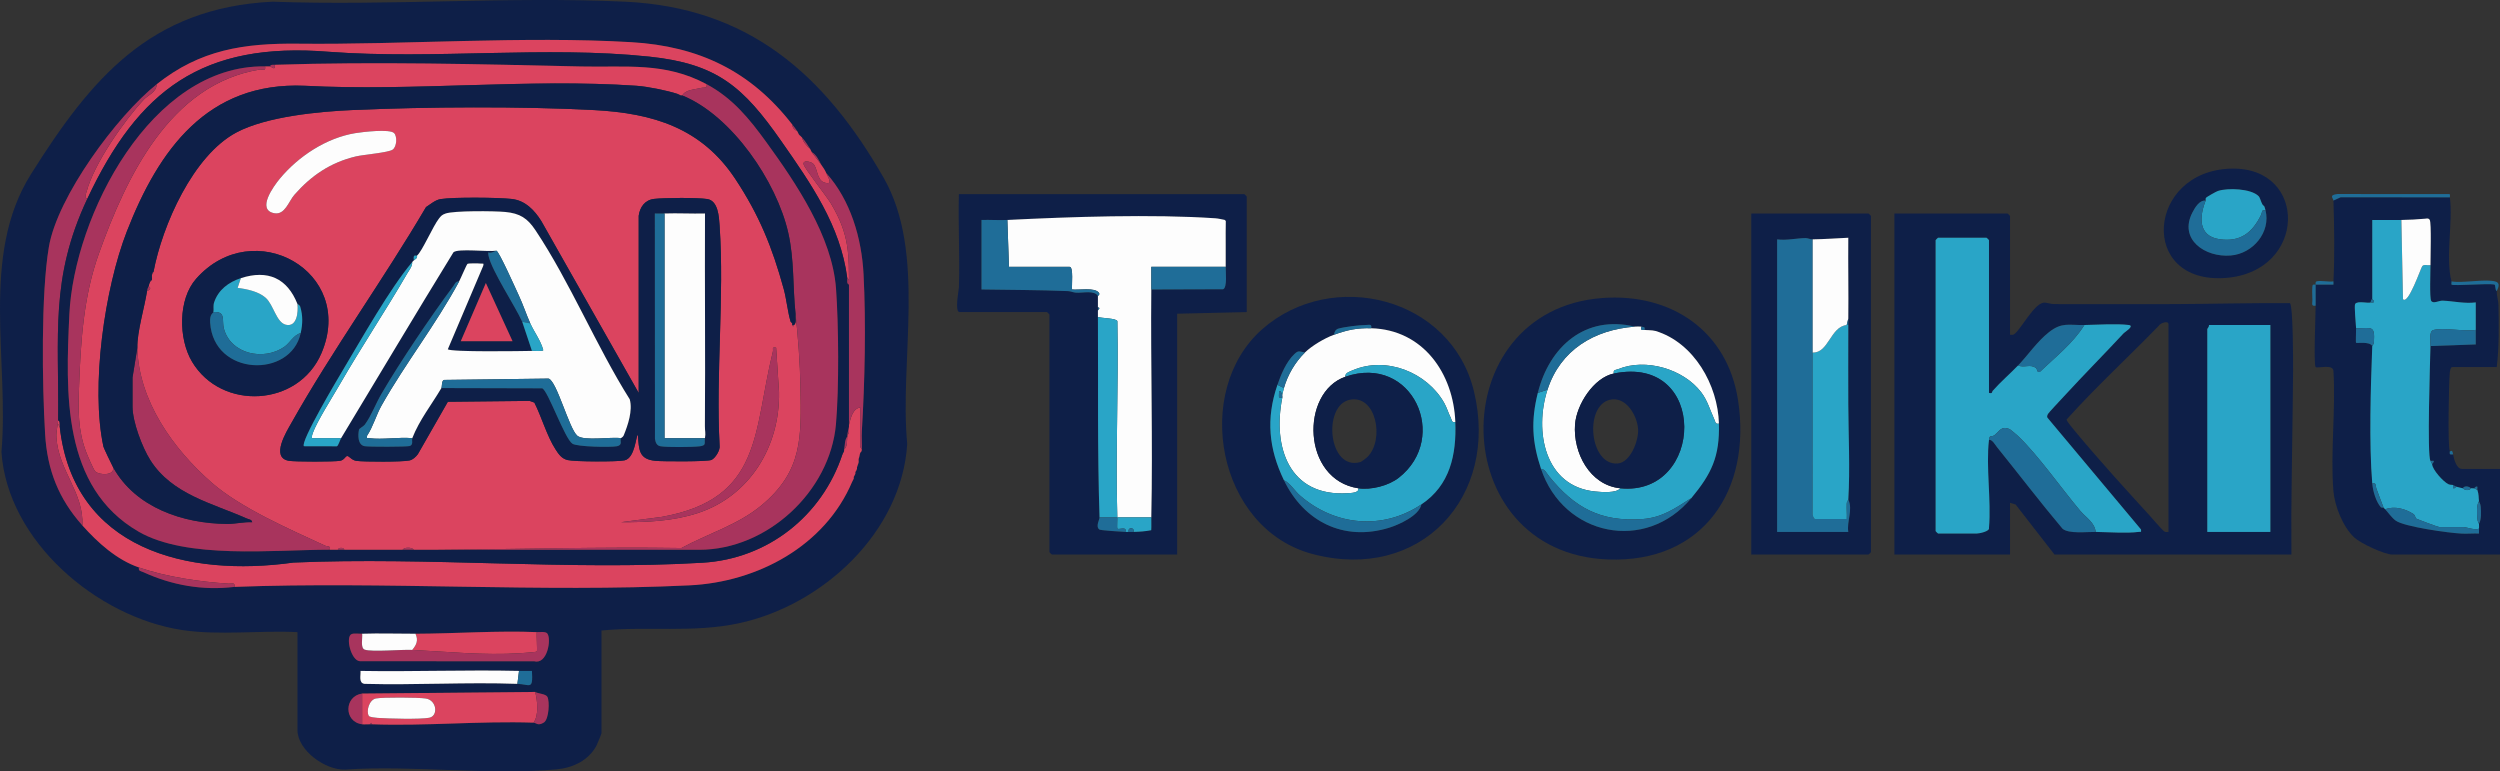 <?xml version="1.0" encoding="UTF-8"?><svg id="a" xmlns="http://www.w3.org/2000/svg" viewBox="0 0 1545.94 477"><rect x="0" y="0" width="1545.94" height="477" fill="#333333" stroke="none"/><defs><style>.b{fill:#29a5c7;}.c{fill:#0e1f48;}.d{fill:#db445f;}.e{fill:#1f6d98;}.f{fill:#fdfdfd;}.g{fill:#a8345d;}</style></defs><path class="c" d="M371.94,389.9v63.47c0,.42-2.63,6.87-3.16,7.84-4.94,9.09-14.49,13.58-24.47,14.52-41.64,3.91-88.7-2.69-130.91.16-12.15.47-29.46-11.86-29.46-24.52v-60.47c-23.25-1.18-48.3,2.15-71.21-1.29-52.55-7.9-108.13-54.84-111.83-110.11,4.86-56.57-13.34-121.57,18.23-171.77C56.34,48.58,92.76,4.85,168.4,1.04c72.02,2.64,146.34-3.34,218.09,0,76.54,3.57,123.47,45.07,159.98,108.97,26.56,46.49,9.63,112.79,14.53,164.48-3.37,54.7-52.36,99.81-104.04,110.91-28.4,6.1-56.46,1.74-85.01,4.49ZM489.94,77.05c-25.59-33.07-57.72-48.49-99.51-50.96-66.52-3.93-140.68,1.66-205.95.94-33.74-.37-60.74,3.72-87.54,25.04-24.6,19.57-61.46,69.45-66.73,100.72-4.93,29.26-4.13,85.25-2.31,115.71,1.33,22.24,8.42,40.08,23.04,56.43,9.56,10.69,21.24,21.25,35,25.99-.5,2.3,1.13,2.16,2.61,2.84,17.76,8.18,36.88,11.53,56.39,9.15,92.78-3.51,189.17,3.53,281.54-.96,42.04-2.04,83.68-24.37,100.46-64.01.23-.54.64-1.09,1-2,.11-.29-.11-.71,0-1,.1-.26.62-.9,1-2,.1-.3-.1-.7,0-1,.05-.14.63-.78,1-2,.09-.3-.09-.69,0-1,.19-.7.66-1.45,1-3,.13-.6-.12-1.38,0-2,.19-.98.8-1.84,1-4,.01-.11.98-.45,1-2,.14-3.81-.22-7.67.01-11.48,1.84-30.15,2.62-66.8,1.04-97.01-1.16-22.21-8.02-45.69-23.05-62.42-1.13-2.53-1.65-2.96-3-5-1.55-2.85-3.09-6.35-6-8-.29-.41-.51-1.26-1-2-1.74-2.61-2.79-4.55-5-7-.32-.35-.67-.67-1-1s-.65-.69-1-1c-.34-.62-.51-1.23-1-2-.94-1.46-1.95-2.64-3-4ZM256.94,391.89c-10.95.04-22.06-.38-33,0-1.93.07-4.68-.4-6.36.14-4.24,1.38-.55,16.43,4.88,16.83l108.02.07c7.89,2.01,10.6-13.48,8.02-17.1-1.09-1.54-4.76-.85-6.57-.94-23.26-1.05-51.04.92-75,1ZM319.94,422.88c7.83.29,9.74,4.16,9-8-2.66-.04-5.35.07-8,0-32.62-.76-65.38.57-98,0,.23,2.89-1.32,7.5,2.5,8,31.44.86,63.1-1.15,94.5,0ZM223.94,428.88c-11.12,1.51-11.53,17.5,0,18.99,1.53.2,3.38-.06,5,0,.33.01.67-.01,1,0,33.32,1.22,66.71-2.12,100-1,1.52.05,2.67,2.29,6.4-.11,3.15-2.02,3.65-13.33,2.11-15.9-1.1-1.84-5.66-1.86-7.52-2.98l-107,1Z"/><path class="c" d="M1242.94,206.99c1.4.07,1.91.3,3.04-.68,4.19-3.62,11.84-18.27,17.66-19.13,1.74-.26,4.41.88,6.75.87,24.64-.05,49.7.11,74.01,0,23.96-.11,47.75-.75,71.6-.61,2.03,1.42,2.02,36.83,1.98,42.08-.23,29.42-.86,59.63-1.08,88.87-.06,8.17.13,16.37.04,24.53h-146.5l-24.04-30.94-3.46-1.04v31.98h-71.5v-210.89h70c.11,0,1.5,1.39,1.5,1.5v73.46ZM1229.94,271.95c2.13-.15,3.71,2.99,4.96,4.54,13.55,16.77,26.61,33.96,40.52,50.45,3.87,3.31,15.04,1.89,20.52,1.98,7.57.12,19.5.98,26.52,0,1.39-.19,1.71.55,1.49-1.5l-57.9-69.17c-.38-.87,0-1.5.35-2.27.31-.68,8.53-9.4,10.02-11.03,12.1-13.16,24.77-25.94,36.95-39.04.35-.38,6.89-4.45,2.99-4.94-7.44-.94-19.5-.14-27.43.01-9.78.19-13.85-1.95-22.01,4.49-7.28,5.74-12.76,14.01-18.99,20.5-5,5.2-10.73,10.08-15.71,15.71-.6.68.07,1.9-2.29,1.28v-94.45c0-.11-1.39-1.5-1.5-1.5h-30c-.11,0-1.5,1.39-1.5,1.5v179.91c0,.11,1.39,1.5,1.5,1.5h24c1.42,0,8.09-1.31,7.5-3.5,1.46-17.24-1.96-37.64,0-54.47ZM1340.94,328.93v-128.44c0-2.51-5.05-.77-6.02.98-18.85,19.43-39.05,37.95-57.02,57.99,0,.96,4.46,6.23,5.52,7.51,14.19,17.1,30.92,35.5,46,51.97,2.16,2.36,6.51,7.59,8.47,9.3,1.13.98,1.65.74,3.04.68ZM1403.94,200.99h-38c.32.98-1,2.17-1,2.5v125.44h39v-127.94Z"/><path class="c" d="M770.94,192.99l-43,1v148.93h-77.5c-.11,0-1.5-1.39-1.5-1.5v-146.93c0-.11-1.39-1.5-1.5-1.5h-54c-3.32,0-.53-13.18-.46-15.45.57-19.13-.51-38.38-.04-57.51h176.5c.11,0,1.5,1.39,1.5,1.5v71.46ZM622.94,136.02c-5.3.26-10.7-.19-16.01,0v42.98c17.8.28,35.71.31,53.49,1.02,1.7.07,3.32.87,5.02.98,4.15.26,11.21-1.65,13.49,2.01-.05,2.32,0,4.67,0,7,0,.59,0,1.43,0,2,0,1.33,0,2.67,0,4,.24,41.34-.37,82.73,1,123.94.04,1.3-2.68,5.71-.06,7.56.66.46,13.73,1.36,16.06,1.44.67.02,1.33-.01,2,0,1,.02,2,.03,3,0,3.76-.1,7.26-.34,10.95-1.05.18-2.63,0-5.31.05-7.95,1.01-46.91-.45-94,0-140.93l44.36-.14c2.71-.89,1.6-10.81,1.64-13.85.12-9.44-.14-18.92.06-28.37l-.7-.66c-1.95-.36-3.82-.86-5.82-.99-39.02-2.64-89.33-.92-128.54,1.04Z"/><path class="c" d="M1514.94,122.03c1.97,15.47-2.81,37.25,1,51.97.14.54-.15,1.35,0,1.99,1.26.95,22.36-.86,26.43-.06,1.01.2.33,3.23,1.57,4.07-.08,3.15.98,5.61,1.04,8.46.29,12.77.44,25.9-1.04,38.52h-27.5c-1.1,0-1.43,2.44-1.55,3.45-.56,4.75-1.4,46.58.05,48.53-.24,2.12-.13,2.24,2,2,.44,2.6,1.96,9,5.5,9h23.5v52.97h-66.5c-4.99,0-19.61-6.89-23.52-10.47-7.03-6.45-12.27-19.58-13.01-28.97-1.88-23.77,1.48-49.97.04-74-.08-4.65-10.03-1.52-11.01-2.49-1.34-1.35-.03-33.06,0-37.99.03-4.32-.02-8.67,0-12.99h11.01c.05-.66-.04-1.34,0-2,.79-15.73.49-34.16,0-49.98l4.45-2.04,67.55.05ZM1484.94,136.02c-5.99.09-12.02-.06-18.01,0v48.98c-1.02.23-.9,1.94-.99,2-1.36.79-8.04-1.23-9.56.93-.73,1.03.45,12.46.56,15.06.07,1.7-.32,8.68,0,9,.41.41,8.37-1.02,10,1.99-.96,25.04-2.07,60.47,0,84.96.4,4.68,2.23,11.17,5.3,14.72.41.48,1.59.15,1.7.28.32.36.68.66,1,1,2.11,2.25,3.97,5.14,6.5,6.99,5.28,3.86,33.29,7.72,40.95,8.04,3.5.15,7.05-.18,10.55-.04.03-1-.02-2,0-3s.09-2.03,0-3c1.56-2.65,1.29-7.42,1.07-10.61-.12-1.83-1.02-2.94-1.07-3.38-.34-2.78,0-3.9-1-7-.16-.5.11-1.36,0-1.99-1.2-.41-1.71.9-1.99.99-.51.17-1.4-.14-2,0-1.18-1.29-4.08-1.78-5,0-1.3-.33-2.75-.59-4-1-.11-.03-1.27-.69-2-1-.54-.23-1.77.02-2.92-.54-3.22-1.56-9.91-8.96-10.08-12.45,0-.14,1.35-1.09.99-1.99-.57-.11-1.87.15-1.99,0-2.2-2.79-.21-62.3,0-70.96l28.01-.99c.04-2.99-.06-6.01,0-9,.11-5.65-.08-11.35,0-17-6.93.89-13.87-.82-20.5-1.09-2.21-.09-5.75,2.14-7.05.14-1.1-1.7-.42-18.33-.46-22.04-.04-4.3.67-26.28-.46-28.03-.77-1.19-1.62-.84-2.74-.74-5.24.46-9.54.71-14.8.79Z"/><path class="c" d="M990.74,184.29c42.54-3.22,77.51,20.25,84.05,63.33,8.41,55.42-21.42,100.53-80.39,98.34-101.28-3.76-102.9-154.15-3.66-161.67ZM950.94,242.97c-4.27,17.14-3.58,30.24,2,46.98,13.82,41.48,64.69,52.19,93,17.99,12.43-15.01,17.53-25.55,17-45.98-.62-23.83-15.45-50.1-39.18-57.29-2-.61-6.53-.49-6.82-.68-.66-.45,1.75-1.56-2-2-1.15-.13-2.81-.09-4,0-30.67-7.4-52.87,12.33-60,40.98Z"/><path class="c" d="M780.53,203.57c43.04-37.96,116.79-20.07,130.92,38.39,15.77,65.27-33.05,118.21-99.71,100.66-59.11-15.56-74.62-100.77-31.21-139.05ZM824.94,206.99c-5.8,2.09-13.82,6.87-18,10.99-3.46-.58-3.89-1.57-6.53.96-5.03,4.8-8.24,12.54-10.47,19.03-7.2,20.99-5.35,39.57,4,58.97,12.26,25.43,36.85,38.07,64.95,29.44,6.06-1.86,18.77-7.54,20.05-14.45,17.71-11.82,21.79-30.73,21-50.97-1.17-30.07-19.91-57.08-52-57.97.57-2.97-1.55-1.98-3.47-2.01-3.58-.06-13.47,1.22-16.83,2.22-1.75.52-2.6,2.06-2.71,3.79Z"/><path class="c" d="M1082.94,342.92v-210.89h72.5c.11,0,1.5,1.39,1.5,1.5v207.9c0,.11-1.39,1.5-1.5,1.5h-72.5ZM1120.94,148.02c-1.5.03-3.04-.81-4.47-.8-5.45.07-11.78,1.59-17.53.8v180.91h44c-1.05-6.59,3-13.76,0-19.99,1.16-18.71.09-39.98,0-58.97v-43.98c.01-1.67-.02-3.33,0-5,.01-1.33-.02-2.67,0-4,.22-16.64-.17-33.34,0-49.98-7.36.36-14.61.87-22,1Z"/><path class="c" d="M1379.77,104.27c47.7-1.16,46.93,63.82-3.45,67.6-54.2,4.07-48.9-66.33,3.45-67.6ZM1400.94,130.03c-.98-3.94-.95-2.02-1.96-3.74-.87-1.48-1.37-4.04-2.31-4.99-4.66-4.74-19.15-5.23-25.18-3.21-1.07.36-6.97,3.7-7.33,4.19-.48.65-.08,1.42-.22,1.75-3.91-.39-6.64,4.35-8.18,7.31-8.69,16.69,7.83,27.97,23.67,26.65,13.86-1.15,24.86-14.55,21.51-27.97Z"/><path class="e" d="M1442.94,124.03c-.04-1.45-3.16-3.4,2.45-4.05l68.95.03c1.09-.11.5,1.29.6,2.02l-67.55-.05-4.45,2.04Z"/><path class="e" d="M1543.94,180c-1.24-.84-.56-3.87-1.57-4.07-4.07-.8-25.16,1.01-26.43.06-.14-.64.14-1.45,0-1.99,6.9,1.26,21.51-1.77,27.36.14,3.61,1.18.66,5.39.64,5.85Z"/><path class="e" d="M1442.94,174c-.03.66.05,1.34,0,2h-11.01c-.02,4.32.03,8.68,0,13-3.03.56-1.92-1.53-2-3.45-.08-1.78-.35-8.68.24-9.36.41-.47,1.63-.06,1.76-.19.12-.12-.45-1.72.66-2.02,2.62-.69,7.35.5,10.34.02Z"/><path class="e" d="M1514.94,278.95c.54.72,1.35-1.82,2,2-2.13.24-2.24.12-2-2Z"/><path class="d" d="M524.94,262.96c1.02-4.01,2.16-10.21,6.99-10.99-.06,7.84.12,15.71-.03,23.56-.03,1.29,1.04,2.29,1.04,2.42-.02,1.55-.99,1.89-1,2l-1,4c-.12.61.13,1.4,0,2l-1,3c-.09.31.09.7,0,1l-1,2c-.1.3.1.7,0,1l-1,2c-.11.29.11.71,0,1l-1,2c-16.77,39.64-58.42,61.97-100.46,64.01-92.37,4.49-188.76-2.55-281.54.96.56-3.07-1.54-1.88-3.46-2-17.75-1.1-38.75-4.21-55.54-10-13.76-4.74-25.44-15.29-35-25.99,1.04-20.25-14.78-33.78-16.04-54.43-.24-4.02,1.01-7.96,1.04-10.53.98.29.91,1.15,1,2l-.85.63.85,1.37c8.47,75.87,78.97,93.07,144.45,83.91,83.07-3.64,170.52,5.01,253.09.09,40.34-2.4,73.82-28.91,86.46-67.01l1-2c.09-.31-.08-.69,0-1,2.33-2.09,1.69-5.31,2-8,.04-.33-.05-.67,0-1,1.62-.85.94-3.4,1-5,.07-.32-.08-.69,0-1Z"/><path class="d" d="M96.94,52.06c26.81-21.33,53.8-25.42,87.54-25.04,65.27.72,139.43-4.87,205.95-.94,41.79,2.47,73.92,17.9,99.51,50.96.07,1.97,1.27,3.24,3,4,.49.76.66,1.38,1,2,.22.4.65.71,1,1,.33.33.68.65,1,1,.58,2.6,2.89,5.29,5,7,.49.74.71,1.59,1,2,1.83,2.63,4.43,5.61,6,8,1.35,2.04,1.87,2.47,3,5,1.35,3.01,4.4,7.69-1.29,5.79-4.8-1.6-3.99-9.62-7.13-11.86-1.43-1.02-6.12-2.19-5.6.59.47,2.49,14.16,19.71,16.83,24.17,11.71,19.57,11.26,31.54,11.19,53.28-.02-1,.04-2,0-3-.05-1.31.51-3.3-1-4-4.24-32.48-22.46-58.46-40.78-84.68-23.49-33.62-39.61-47.9-81.67-52.31-64.73-6.79-132.69,1.88-198.02-2.98-78.28-6.37-117.8,23.47-149.54,91-1.93-.99-.69-3.33-.3-4.79,4.59-17.13,23.11-43.63,35.31-56.67,2.69-2.87,7.75-4.39,7.99-9.5Z"/><path class="g" d="M53.94,123.03c-23.11,49.16-17.37,84.44-18,136.93-.03,2.57-1.28,6.52-1.04,10.53,1.25,20.65,17.08,34.19,16.04,54.43-14.62-16.35-21.71-34.19-23.04-56.43-1.82-30.46-2.61-86.45,2.31-115.71,5.26-31.27,42.13-81.15,66.73-100.72-.25,5.11-5.31,6.63-7.99,9.5-12.2,13.04-30.72,39.55-35.31,56.67-.39,1.46-1.62,3.8.3,4.79Z"/><path class="d" d="M330.94,427.88c1.41,5.57,2.39,14.24-1,18.99-33.29-1.12-66.68,2.22-100,1l-.5-.98-.5.98c-1.62-.06-3.47.2-5,0v-18.99l107-1ZM228.09,442.73c.45.73,4.14,1.1,5.31,1.19,6.68.48,26.17,1.03,32.02-.07s4.73-10.84-2.03-11.9c-4.59-.72-26.57-.85-30.91-.04s-6.15,7.99-4.38,10.82Z"/><path class="g" d="M524.94,179c.07-21.74.52-33.71-11.19-53.28-2.67-4.46-16.36-21.67-16.83-24.17-.52-2.78,4.17-1.61,5.6-.59,3.14,2.24,2.33,10.26,7.13,11.86,5.69,1.9,2.64-2.78,1.29-5.79,15.02,16.73,21.88,40.21,23.05,62.42,1.58,30.21.81,66.86-1.04,97.01-.23,3.81.13,7.68-.01,11.48,0-.13-1.06-1.13-1.04-2.42.15-7.85-.03-15.72.03-23.56-4.83.78-5.97,6.98-6.99,10.99.06-27.97-.08-55.99,0-83.96Z"/><path class="d" d="M331.94,390.9c-.31,1.94.44,11.58,0,12-.38.36-8.87.93-10.46,1.04-22.21,1.42-44.69-.95-66.54-2.04,2.68-3.25,3.85-5.88,2-10,23.96-.08,51.74-2.05,75-1Z"/><path class="g" d="M223.94,391.89c.37,2.59-1.25,8.91,1.64,9.86,4.63,1.51,22.73-.19,29.36.14,21.85,1.09,44.33,3.46,66.54,2.04,1.6-.1,10.09-.67,10.46-1.04.43-.42-.32-10.06,0-12,1.8.08,5.47-.6,6.57.94,2.58,3.62-.13,19.11-8.02,17.1l-108.02-.07c-5.43-.4-9.13-15.45-4.88-16.83,1.68-.54,4.43-.07,6.36-.14Z"/><path class="f" d="M320.94,414.88l-1,8c-31.4-1.15-63.06.86-94.5,0-3.83-.5-2.27-5.12-2.5-8,32.63.57,65.39-.75,98,0Z"/><path class="f" d="M256.94,391.89c1.85,4.11.68,6.74-2,10-6.63-.33-24.73,1.37-29.36-.14-2.89-.94-1.27-7.26-1.64-9.86,10.94-.38,22.05.04,33,0Z"/><path class="g" d="M85.94,350.92c16.8,5.79,37.8,8.89,55.54,10,1.92.12,4.01-1.07,3.46,2-19.51,2.37-38.63-.98-56.39-9.15-1.48-.68-3.11-.54-2.61-2.84Z"/><path class="g" d="M329.94,446.87c3.39-4.75,2.41-13.42,1-18.99,1.86,1.12,6.42,1.14,7.52,2.98,1.54,2.57,1.03,13.88-2.11,15.9-3.74,2.4-4.88.16-6.4.11Z"/><path class="g" d="M223.94,428.88v18.99c-11.53-1.49-11.12-17.48,0-18.99Z"/><path class="e" d="M320.94,414.88c2.66.06,5.35-.05,8,0,.74,12.16-1.17,8.29-9,8l1-8Z"/><path class="g" d="M530.94,283.95l1-4c-.2,2.16-.81,3.01-1,4Z"/><path class="g" d="M529.94,288.95l1-3c-.34,1.55-.81,2.29-1,3Z"/><path class="g" d="M526.94,297.94l1-2c-.36.91-.77,1.46-1,2Z"/><path class="g" d="M500.94,92.04c-2.11-1.71-4.42-4.39-5-7,2.21,2.45,3.26,4.39,5,7Z"/><path class="g" d="M528.94,291.94l1-2c-.37,1.22-.95,1.86-1,2Z"/><path class="g" d="M527.94,294.94l1-2c-.38,1.1-.9,1.74-1,2Z"/><path class="g" d="M507.94,102.04c-1.57-2.38-4.17-5.36-6-8,2.91,1.64,4.45,5.14,6,8Z"/><path class="g" d="M492.94,81.05c-1.73-.76-2.93-2.02-3-4,1.05,1.35,2.06,2.54,3,4Z"/><path class="g" d="M494.94,84.05c-.35-.29-.78-.6-1-1,.35.31.67.67,1,1Z"/><path class="g" d="M229.94,447.87c-.33-.01-.67.01-1,0l.5-.98.5.98Z"/><path class="b" d="M1229.94,271.95c-1.96,16.84,1.46,37.23,0,54.47.59,2.19-6.08,3.5-7.5,3.5h-24c-.11,0-1.5-1.39-1.5-1.5v-179.91c0-.11,1.39-1.5,1.5-1.5h30c.11,0,1.5,1.39,1.5,1.5v94.45c2.36.63,1.69-.6,2.29-1.28,4.98-5.63,10.72-10.51,15.71-15.71,3.74,1.74,7.46-1.09,10.97,1.58,1.16.88.52,3.06,2.5,2.4,9.6-9.2,20.38-17.53,27.52-28.97,7.93-.15,19.99-.96,27.43-.01,3.9.49-2.64,4.56-2.99,4.94-12.18,13.1-24.85,25.87-36.95,39.04-1.49,1.63-9.71,10.35-10.02,11.03-.35.77-.73,1.4-.35,2.27l57.9,69.17c.22,2.06-.1,1.31-1.49,1.5-7.03.97-18.95.12-26.52,0-.74-5.96-6.06-8.89-9.51-12.98-11.55-13.69-26.27-34.73-38.59-46.39-.67-.64-4.53-3.9-4.91-4.08-5.33-2.48-6.42,1.14-9.48,3.52-2.1,1.63-3.11-.46-3.51,2.95Z"/><path class="b" d="M1403.94,200.99v127.94h-39v-125.44c0-.33,1.32-1.52,1-2.5h38Z"/><path class="e" d="M1295.94,328.93c-5.48-.09-16.65,1.33-20.52-1.98-13.92-16.49-26.97-33.68-40.52-50.45-1.25-1.55-2.83-4.69-4.96-4.54.4-3.41,1.4-1.32,3.51-2.95,3.06-2.38,4.15-6,9.48-3.52.39.18,4.24,3.44,4.91,4.08,12.32,11.66,27.04,32.7,38.59,46.39,3.45,4.09,8.78,7.02,9.51,12.98Z"/><path class="e" d="M1288.94,200.99c-7.14,11.44-17.93,19.77-27.52,28.97-1.98.66-1.35-1.52-2.5-2.4-3.51-2.67-7.23.16-10.97-1.58,6.23-6.49,11.71-14.76,18.99-20.5,8.16-6.43,12.24-4.3,22.01-4.49Z"/><path class="f" d="M622.94,136.02c39.21-1.96,89.52-3.68,128.54-1.04,2,.14,3.88.63,5.82.99l.7.66c-.2,9.45.06,18.93-.06,28.37h-46.01c-.03,4.65.05,9.34,0,13.99-.45,46.93,1.01,94.02,0,140.93h-21c-1.19-40.34.86-80.91.04-121.27-.45-1.93-9.8-1.81-12.04-2.66,0-1.33,0-2.67,0-4l.99-1.49-.99-.51c0-2.33-.05-4.67,0-7,0-.1,1.47-.76.6-1.97-2.53-3.49-12.54-1.54-16.6-2.02-.29-2.34,1.02-14-1.49-14h-37.5l-1-28.99Z"/><path class="b" d="M678.94,195.99c2.24.85,11.59.73,12.04,2.66.82,40.37-1.23,80.94-.04,121.27h21c-.06,2.64.13,5.31-.05,7.95-3.69.71-7.18.95-10.95,1.05.88-2.98-3.78-3.18-3,0-.67-.01-1.33.02-2,0,1.15-3.7-4.22-1.22-5.01-1.99-.25-.25.04-5.68,0-7h-11c-1.37-41.2-.76-82.6-1-123.94Z"/><path class="e" d="M622.94,136.02l1,28.99h37.5c2.51,0,1.21,11.65,1.49,14,4.06.49,14.07-1.46,16.6,2.02.88,1.21-.59,1.87-.6,1.97-2.28-3.66-9.34-1.75-13.49-2.01-1.7-.11-3.32-.91-5.02-.98-17.78-.71-35.69-.74-53.48-1.02v-42.98c5.29-.18,10.69.27,15.99,0Z"/><path class="e" d="M757.94,165.01c-.04,3.04,1.07,12.97-1.64,13.85l-44.36.14c.04-4.65-.03-9.35,0-14h46.01Z"/><path class="e" d="M690.94,319.93c.04,1.32-.26,6.76,0,7,.78.77,6.15-1.71,5.01,1.99-2.33-.08-15.4-.97-16.06-1.44-2.62-1.85.1-6.26.06-7.56h11Z"/><path class="e" d="M697.94,328.93c-.78-3.18,3.88-2.98,3,0-1,.03-2,.02-3,0Z"/><path class="e" d="M678.94,191.99c0-.57,0-1.41,0-2l.99.51-.99,1.49Z"/><path class="b" d="M1484.94,136.02l1.01,48.97c3.19,3.78,11.02-19.24,11.89-20.36,1.09-1.41,3.66-.37,5.1-.62.03,3.71-.64,20.34.46,22.04,1.3,2,4.83-.23,7.05-.14,6.63.26,13.57,1.98,20.5,1.09-.09,5.65.1,11.35,0,17-6.68,1.22-20.7-1.71-26.36.14-2.64.86-1.58,7.32-1.64,9.86-.21,8.66-2.2,68.18,0,70.96l1,2c.17,3.49,6.86,10.9,10.08,12.45,1.15.56,2.37.3,2.92.54-.3,2.36.27,2.71,2,1,1.25.41,2.7.67,4,1,.39.1.91,1.05,2.46,1.1,2.19.07,2.4-1.07,2.54-1.1.6-.14,1.49.17,2,0l2,1c1,3.1.66,4.21,1,7-1.63,2.33-1.23,7.47-1.05,10.56.12,2.15,1.04,3.25,1.05,3.43.09.97.02,2.02,0,3-2.97,1.05-7.62-1-9.5-1h-15c-.77,0-13.62-4.83-14.28-5.23-.55-.33-.73-2.16-1.67-2.78-4.96-3.3-11.82-5.21-17.55-2.99-.32-.34-.68-.64-1-1-1.5-4.02-3.09-7.96-4.52-12.03-.56-1.6.21-3.54-2.48-2.96-2.07-24.48-.96-59.91,0-84.96,0-.13.95-1.13,1.04-2.42.69-10.71-1.46-8.58-11.04-8.58-.11-2.6-1.29-14.03-.56-15.06,1.52-2.16,8.21-.14,9.56-.93,2.29.35,2.8-.39,1-2v-48.98c5.98-.06,12.01.1,18,0Z"/><path class="f" d="M1502.94,164.01c-1.45.25-4.02-.79-5.1.62-.87,1.13-8.7,24.14-11.89,20.36l-1.01-48.97c5.26-.08,9.57-.32,14.8-.79,1.12-.1,1.97-.45,2.74.74,1.13,1.75.42,23.74.46,28.03Z"/><path class="e" d="M1474.94,314.93c5.73-2.23,12.59-.31,17.55,2.99.94.63,1.12,2.45,1.67,2.78.66.39,13.51,5.23,14.28,5.23h15c1.88,0,6.53,2.05,9.5,1-.02,1,.04,2,0,3-3.49-.14-7.05.19-10.55.04-7.66-.32-35.67-4.19-40.95-8.04-2.53-1.85-4.39-4.74-6.5-6.99Z"/><path class="e" d="M1530.94,203.99c-.06,2.99.04,6.01,0,9l-28.01.99c.06-2.53-1-8.99,1.64-9.86,5.66-1.85,19.68,1.08,26.36-.14Z"/><path class="e" d="M1466.94,213.98c-1.63-3.02-9.59-1.58-10-1.99-.32-.32.08-7.3,0-9,9.57,0,11.73-2.13,11.04,8.58-.08,1.29-1.03,2.28-1.04,2.42Z"/><path class="e" d="M1466.94,298.94c2.69-.58,1.93,1.37,2.48,2.96,1.42,4.07,3.02,8.01,4.52,12.03-.11-.13-1.29.2-1.7-.28-3.06-3.54-4.9-10.03-5.3-14.72Z"/><path class="e" d="M1532.94,323.93c-.02-.18-.93-1.29-1.05-3.43-.17-3.09-.58-8.23,1.05-10.56.05.44.95,1.55,1.07,3.38.21,3.19.49,7.96-1.07,10.61Z"/><path class="e" d="M1527.94,301.94c-.13.03-.35,1.17-2.54,1.1-1.56-.05-2.07-1-2.46-1.1.92-1.78,3.82-1.29,5,0Z"/><path class="e" d="M1529.94,301.94c.29-.09.79-1.4,1.99-.99.12.63-.15,1.49,0,1.99l-2-1Z"/><path class="e" d="M1466.94,185c1.8,1.61,1.29,2.35-1,2,.1-.06-.02-1.77,1-2Z"/><path class="e" d="M1502.94,284.95c.13.16,1.42-.11,1.99,0,.35.9-1,1.85-.99,1.99l-1-2Z"/><path class="e" d="M1518.94,300.94c-1.73,1.71-2.3,1.36-2-1,.73.31,1.89.96,2,1Z"/><path class="f" d="M1014.94,201.99c-.24,2.13-.12,2.24,2,2,.28.19,4.82.08,6.82.68,23.74,7.19,38.57,33.46,39.18,57.29-2.3.5-2.16-1.13-2.84-2.61-2.69-5.83-4.19-11.66-8.18-16.86-11.06-14.41-34.36-21.16-51.26-14.25-1.54.63-3.24.24-2.72,2.73-12.4,2.55-23.06,19.19-23.98,31.5-1.3,17.39,9.05,37.57,27.98,39.47-2.45,3.18-11.69,2.35-15.48,1.98-31.4-3.03-37.8-37.38-29.52-62.95,7.96-24.58,28.88-37.1,54-38.98,1.19-.09,2.85-.13,4,0Z"/><path class="b" d="M997.94,230.98c-.52-2.49,1.17-2.1,2.72-2.73,16.9-6.91,40.2-.16,51.26,14.25,3.99,5.2,5.49,11.03,8.18,16.86.68,1.48.54,3.1,2.84,2.61.53,20.43-4.57,30.97-17,45.98-10.11,6.36-18,12.16-30.45,13.04-25.89,1.82-41.97-7.16-57.59-26.49-1.25-1.55-2.83-4.69-4.96-4.54-5.58-16.74-6.27-29.83-2-46.98l6-2c-8.28,25.57-1.88,59.92,29.52,62.95,3.79.37,13.04,1.2,15.48-1.98,52.1,5.24,54.76-83.03-4-70.96Z"/><path class="e" d="M952.94,289.95c2.13-.15,3.71,3,4.96,4.54,15.61,19.33,31.7,28.31,57.59,26.49,12.45-.88,20.34-6.68,30.45-13.04-28.31,34.2-79.18,23.49-93-17.99Z"/><path class="e" d="M1010.94,201.99c-25.12,1.88-46.04,14.4-54,38.98l-6,2c7.13-28.65,29.33-48.38,60-40.98Z"/><path class="e" d="M1014.94,201.99c3.75.44,1.34,1.55,2,2-2.12.24-2.24.13-2-2Z"/><path class="f" d="M847.94,202.99c32.09.89,50.83,27.9,52,57.97-2.37.52-2.1-1.18-2.82-2.62-1.49-2.99-2.42-6.25-3.99-9.06-10.61-18.95-35.83-29.24-56.68-20.3-1.62.7-4.91,1.57-4.5,3.99-27.98,9.68-26.95,63.71,8,68.97.72,2.94-4.83,2.93-6.46,3.04-36.36,2.39-46.65-28.53-40.54-59.01.12-.61-.13-1.41,0-2,.25-1.09.71-2.98,1-4,2.36-8.23,6.91-15.97,13-21.99,4.18-4.12,12.2-8.9,18-10.99,8.25-2.98,14.12-4.25,23-4Z"/><path class="b" d="M831.94,232.97c-.41-2.42,2.88-3.3,4.5-3.99,20.86-8.94,46.08,1.34,56.68,20.3,1.57,2.8,2.5,6.07,3.99,9.06.72,1.44.45,3.14,2.82,2.62.79,20.25-3.29,39.15-21,50.97-24.1,16.09-53.48,13.2-75.01-5.49-3.44-2.99-5.98-7.58-9.99-9.51-9.35-19.4-11.2-37.98-4-58.97l4,2c-.29,1.02-.75,2.91-1,4l-1.01-1.99h-.98c.11,2.38-1.06,4.61,1.99,3.99-6.11,30.48,4.17,61.4,40.54,59.01,1.63-.11,7.18-.1,6.46-3.04,7.83,1.18,18.66-1.53,25.01-6.49,31.76-24.83,8.42-76.81-33.01-62.48Z"/><path class="e" d="M878.94,311.93c-1.28,6.91-13.99,12.59-20.05,14.45-28.1,8.63-52.69-4-64.95-29.44,4.01,1.93,6.54,6.52,9.99,9.51,21.54,18.69,50.91,21.58,75.01,5.49Z"/><path class="e" d="M806.94,217.98c-6.09,6.01-10.64,13.76-13,21.99l-4-2c2.23-6.5,5.44-14.23,10.47-19.03,2.64-2.52,3.07-1.54,6.53-.96Z"/><path class="e" d="M824.94,206.99c.11-1.73.96-3.27,2.71-3.79,3.35-1,13.25-2.27,16.83-2.22,1.92.03,4.03-.96,3.47,2.01-8.88-.25-14.75,1.02-23,4Z"/><path class="e" d="M1120.94,148.02v69.97c0,33.15.04,66.33-.05,99.5-.22,1.02.72,3.45,1.55,3.45h19.5c.22-3.14-.32-6.46-.04-9.58.11-1.28,1.03-2.29,1.04-2.42,3,6.23-1.05,13.4,0,19.99h-44v-180.91c5.75.79,12.08-.73,17.53-.8,1.44-.02,2.97.82,4.47.8Z"/><path class="b" d="M1141.94,200.99h1c-.02,1.67.01,3.33,0,5-.09,14.42-.07,29.66,0,43.98.09,18.99,1.16,40.26,0,58.97,0,.13-.93,1.14-1.04,2.42-.28,3.11.26,6.44.04,9.58h-19.5c-.83,0-1.77-2.42-1.55-3.45.09-33.17.05-66.35.05-99.5,9.76.48,11-16.02,21-16.99Z"/><path class="f" d="M1120.94,148.02c7.39-.13,14.64-.64,22-1-.17,16.64.21,33.34,0,49.98l-1,4c-10,.97-11.24,17.47-21,16.99v-69.97Z"/><path class="e" d="M1142.94,249.97c-.07-14.32-.09-29.56,0-43.98v43.98Z"/><path class="e" d="M1142.94,200.99h-1l1-4c-.02,1.33.01,2.67,0,4Z"/><path class="b" d="M1363.94,124.03c.13-.34-.26-1.1.22-1.75.36-.49,6.26-3.84,7.33-4.19,6.03-2.01,20.52-1.53,25.18,3.21.93.95,1.43,3.51,2.31,4.99,1.01,1.72.98-.2,1.96,3.74-2.63-.56-2,1.31-2.7,2.75-5.29,10.92-12.7,17.04-25.71,15.15-13.43-1.94-12.54-14.05-8.59-23.9Z"/><path class="e" d="M1363.94,124.03c-3.95,9.85-4.84,21.96,8.59,23.9,13.01,1.88,20.42-4.23,25.71-15.15.7-1.44.07-3.31,2.7-2.75,3.36,13.42-7.64,26.82-21.51,27.97-15.84,1.32-32.36-9.96-23.67-26.65,1.54-2.96,4.27-7.71,8.18-7.31Z"/><path class="c" d="M523.94,172c.17,1.26-.6,3.29,1,4,.04,1-.02,2,0,3-.08,27.97.06,55.99,0,83.96-.08.31.07.68,0,1-.33,1.59-.71,3.09-1,5-.05.32.04.67,0,1-1.73,2.08-1.35,5.5-2,8-.08.31.09.69,0,1-.04.15-.68,1.04-1,2-12.64,38.1-46.12,64.6-86.46,67.01-82.57,4.92-170.02-3.73-253.09-.09-65.48,9.16-135.98-8.04-144.45-83.91-.07-.65.07-1.34,0-2-.09-.85-.02-1.71-1-2,.63-52.49-5.11-87.77,18-136.93C85.68,55.51,125.21,25.66,203.48,32.03c65.33,4.87,133.29-3.8,198.02,2.98,42.05,4.41,58.17,18.69,81.67,52.31,18.32,26.22,36.53,52.2,40.78,84.68ZM166.94,41.07c-.98-.08-2.01.02-3,0-70.58-1.12-118.18,92.63-121.05,153.38-2.28,48.31-4.6,106.84,42.74,134.29,29.79,17.26,83.33,11.25,118.31,11.19,1.67,0,3.33,0,5,0,1.33,0,2.67,0,4,0,11.99-.04,24.01.05,36,0,2.33,0,4.67,0,7,0,4.99-.02,10.01.03,15,0l161.54.04c41.89,0,80.72-35.98,84.44-77.52,1.98-22.12,1.67-61.63.05-83.98-2.33-32.13-24.72-65.22-43.22-90.73-10.46-14.42-20.8-27.08-36.81-35.67-25.78-13.82-49.58-10.31-77.54-10.95-62.01-1.42-127.47-3.11-189.46-1.04-1.1.04-2.52-.3-3,1Z"/><path class="g" d="M521.94,277.95c.65-2.49.27-5.91,2-8-.31,2.69.33,5.91-2,8Z"/><path class="g" d="M523.94,268.96c.29-1.91.67-3.41,1-5-.06,1.6.62,4.14-1,5Z"/><path class="g" d="M520.94,280.95c.32-.96.96-1.85,1-2l-1,2Z"/><path class="g" d="M36.94,263.96l-.85-1.37.85-.63c.07.65-.07,1.35,0,2Z"/><path class="g" d="M524.94,176c-1.6-.71-.83-2.73-1-4,1.51.7.95,2.68,1,4Z"/><path class="f" d="M228.09,442.73c-1.76-2.83.1-10.02,4.38-10.82s26.32-.68,30.91.04c6.76,1.06,7.78,10.82,2.03,11.9s-25.33.56-32.02.07c-1.17-.08-4.86-.46-5.31-1.19Z"/><path class="c" d="M1001.94,301.94c-18.93-1.9-29.28-22.08-27.98-39.47.92-12.31,11.58-28.95,23.98-31.5,58.76-12.06,56.1,76.2,4,70.96ZM995.66,247.17c-16.21,3.64-12.79,40.77,4.66,39.44,7.91-.6,13.04-14.14,12.64-21.12-.48-8.42-7.44-20.53-17.3-18.32Z"/><path class="c" d="M839.94,301.94c-34.95-5.25-35.98-59.29-8-68.97,41.43-14.33,64.77,37.65,33.01,62.48-6.35,4.96-17.18,7.67-25.01,6.49ZM845.58,282.59c10.79-10.76,5.39-38.73-10.9-35.39-16.99,3.48-13.37,44.21,6.55,38.53.71-.2,3.67-2.45,4.35-3.14Z"/><path class="e" d="M792.94,243.97c-.13.59.12,1.39,0,2-3.05.62-1.88-1.61-1.99-3.99h.98s1.01,1.99,1.01,1.99Z"/><path class="d" d="M94.94,168.01c5.44-28.65,24.39-71.87,51.31-86.14,18.64-9.88,51.01-12.93,72.14-13.85,45.76-1.99,103.43-2.36,149.03.05,36.47,1.93,66.47,11.09,87.32,42.66,14.7,22.26,22.8,42.11,29.91,68.06,1.73,6.31,2.45,14.33,4.28,20.2l1,1c.15.25-.17.85,0,1l.5.98.5-.98c1.86-1.1.78-5.01,1-7,1.57,14.63,2.78,30.43,3.04,45.44.54,30.94,1.41,51.82-24.03,73.02-14.57,12.14-33.11,17.48-49.56,26.43-50.1-.79-100.67.76-150.46,1.04-4.99.03-10.01-.02-15,0-1.26-1.65-5.74-1.65-7,0-11.99.05-24.01-.04-36,0-.41-1.56-3.68-1.49-4,0-1.67,0-3.33,0-5,0,.61-2.73-1.48-1.84-2.93-2.51-21.97-10.17-52.19-23.31-70.08-38.95-23.88-20.87-45.22-50.72-45.99-83.47-.22-9.58,4.37-24.74,6-34.98,3.75-1.65.97-2.79,1-3,.13-1.06.52-2.05,1-3,.48-.12.92-.53,1-1,.16-.92-.17-2.09,0-3l1-2ZM243.7,82.29c-2.68-2.69-19.51-.69-23.98.04-17.96,2.95-35.27,14.36-46.75,28.24-3.61,4.37-14.62,19.28-3.29,21.3,6.53,1.16,8.87-7.42,12.28-11.32,10.49-12,22.48-20.11,38.15-23.83,4.71-1.12,20.37-2.42,22.77-4.23s2.83-8.18.82-10.2ZM394.94,133.52v109.45l-60.2-106.25c-4.19-6.7-10.05-12.76-18.3-13.69s-35.86-1.2-43.94.07c-3.27.51-6.34,3.2-9.06,4.94-26.22,44.67-58.04,88.65-83.31,133.62-2.92,5.19-12.89,21.16-1.67,23.27,3.65.69,28.37.71,31.96,0,2.34-.46,3.12-2.69,4.15-2.92,1.2-.28,2.76,2.58,5.82,2.99,4.88.66,28.51.71,32.84-.26,2.09-.47,3.9-2.18,5.15-3.85l18.55-32.43,50.56-.55,2.95,1.05c4.48,8.84,7.78,20.72,13.08,28.91,1.92,2.97,3.66,5.65,7.39,6.61,4.2,1.09,30.97,1.17,35.28.2,6.71-1.5,7.04-15.74,8.25-15.73.74,9.08.42,15.06,10.96,16.04,4.54.42,31.83.57,34.52-.56,2.36-.99,5.6-6.14,5.07-8.93-2.38-44.46,3.01-91.92,0-136.02-.38-5.6-.92-15.3-7.6-16.39-5.86-.96-26.79-.82-32.97-.08-5.63.67-8.8,5.13-9.48,10.52ZM121.3,172.36c-11.27,12.73-10.99,37.15-2.55,51.31,18.21,30.54,65.9,27.95,80.05-5.33,21.42-50.38-42.15-85.9-77.5-45.98ZM479.94,214.99c-3.01-.49-1.61.74-2.02,2.42-12.2,49.38-6.3,91.12-68.77,102.23l-25.2,3.28c16.11.08,32.41-.63,47.77-5.71,32.14-10.64,50.66-41.49,50.03-74.73l-1.8-27.48Z"/><path class="d" d="M436.94,52.06c.59,2.89-1.43,1.83-3.17,2.28-3.91,1.01-9.95,1.02-11.83,4.72-.28-.12-.71.11-1,0-.28-.1-.82-.62-2-1-6.57-2.14-18.57-4.57-25.46-5.04-66.47-4.56-138.08,3.53-205.08,0-60.12-2.57-90.3,39.6-109.94,90.01-13.75,35.29-22.53,96.25-14.49,133.22.15.7,5.08,11.08,5.97,12.7,1.18,5.49-9.04,4.81-11.05,2.55-1.25-1.4-4.85-9.95-5.72-12.28-5.01-13.48-4.78-25.53-4.28-39.79,1.01-28.29,2.73-56.04,12.28-82.68,16.93-47.25,43.85-104.61,99.28-113.71,1.85-.3,4.05,1.27,3.49-1.97.99.02,2.02-.08,3,0,.87.07,3.5,3.06,3-1,61.99-2.07,127.45-.38,189.46,1.04,27.96.64,51.76-2.87,77.54,10.95Z"/><path class="g" d="M163.94,41.07c.57,3.24-1.64,1.66-3.49,1.97-55.43,9.1-82.35,66.46-99.28,113.71-9.55,26.64-11.27,54.39-12.28,82.68-.51,14.25-.74,26.31,4.28,39.79.87,2.33,4.47,10.87,5.72,12.28,2.01,2.26,12.22,2.94,11.05-2.55,13.87,25.04,43.36,34.81,70.45,35.03,5.42.04,10.19-1.34,15.55-1.06-.27-1.76-2.02-1.72-3.23-2.26-21.37-9.47-46.39-14.92-59.8-36.19-5-7.94-10.97-23.73-10.97-33.01v-17.99l3-18.49c.77,32.75,22.11,62.6,45.99,83.47,17.89,15.64,48.11,28.78,70.08,38.95,1.46.67,3.54-.22,2.93,2.51-34.97.06-88.52,6.07-118.31-11.19-47.35-27.44-45.02-85.97-42.74-134.29,2.87-60.74,50.47-154.5,121.05-153.38Z"/><path class="g" d="M436.94,52.06c16.02,8.59,26.35,21.24,36.81,35.67,18.51,25.51,40.9,58.6,43.22,90.73,1.62,22.36,1.93,61.86-.05,83.98-3.72,41.54-42.55,77.51-84.44,77.52l-161.54-.04c49.78-.28,100.36-1.83,150.46-1.04,16.45-8.95,34.99-14.29,49.56-26.43,25.43-21.2,24.57-42.08,24.03-73.02-.26-15.01-1.47-30.81-3.04-45.44-1.77-16.54-.7-33.26-4.49-49.99-7.15-31.58-34.81-72.48-65.51-84.95,1.88-3.7,7.91-3.71,11.83-4.72,1.74-.45,3.77.62,3.17-2.28Z"/><path class="g" d="M255.94,339.92c-2.33,0-4.67,0-7,0,1.26-1.65,5.74-1.65,7,0Z"/><path class="g" d="M169.94,40.07c.5,4.06-2.13,1.07-3,1,.48-1.3,1.9-.96,3-1Z"/><path class="g" d="M212.94,339.92c-1.33,0-2.67,0-4,0,.32-1.49,3.59-1.56,4,0Z"/><path class="c" d="M418.94,58.06l2,1c.29.11.72-.12,1,0,30.7,12.47,58.36,53.36,65.51,84.95,3.79,16.73,2.72,33.45,4.49,49.99-.22,1.99.86,5.9-1,7-.33-.08-.85.13-1,0-.17-.15.15-.75,0-1-.35-.57-.98-.93-1-1-1.84-5.87-2.56-13.9-4.28-20.2-7.11-25.95-15.2-45.8-29.91-68.06-20.85-31.57-50.85-40.73-87.32-42.66-45.6-2.42-103.27-2.04-149.03-.05-21.13.92-53.5,3.96-72.14,13.85-26.92,14.28-45.87,57.49-51.31,86.14-.02.11-.7.37-1,2-.17.91.16,2.07,0,3-.33.3-.8.61-1,1-.48.95-.87,1.94-1,3-.54.93-.83,1.94-1,3-1.63,10.24-6.22,25.4-6,34.98l-3,18.49v17.99c0,9.28,5.97,25.07,10.97,33.01,13.4,21.26,38.43,26.71,59.8,36.19,1.22.54,2.96.5,3.23,2.26-5.36-.28-10.13,1.1-15.55,1.06-27.1-.22-56.59-9.99-70.45-35.03-.89-1.61-5.82-11.99-5.97-12.7-8.04-36.96.74-97.93,14.49-133.22,19.64-50.41,49.82-92.59,109.94-90.01,67.01,3.53,138.61-4.56,205.08,0,6.89.47,18.89,2.9,25.46,5.04Z"/><path class="c" d="M394.94,133.52c.68-5.39,3.85-9.85,9.48-10.52,6.17-.73,27.11-.88,32.97.08,6.68,1.09,7.21,10.79,7.6,16.39,3.01,44.1-2.38,91.56,0,136.02.53,2.79-2.7,7.94-5.07,8.93-2.69,1.13-29.98.98-34.52.56-10.55-.98-10.22-6.97-10.96-16.04-1.21,0-1.54,14.23-8.25,15.73-4.32.97-31.09.88-35.28-.2-3.72-.96-5.46-3.64-7.39-6.61-5.3-8.18-8.59-20.06-13.08-28.91l-2.95-1.05-50.56.55-18.55,32.43c-1.26,1.66-3.06,3.38-5.15,3.85-4.34.97-27.96.92-32.84.26-3.06-.41-4.62-3.27-5.82-2.99-1.02.24-1.8,2.46-4.15,2.92-3.58.7-28.31.68-31.96,0-11.22-2.11-1.25-18.08,1.67-23.27,25.27-44.98,57.1-88.95,83.31-133.62,2.72-1.74,5.79-4.43,9.06-4.94,8.08-1.26,35.44-1.02,43.94-.07s14.11,6.99,18.3,13.69l60.2,106.25v-109.45ZM257.94,158.01c-.64.5-2.73-1.4-2,3-.33.33-.7.65-1,1-13.85,16.33-31.26,47.38-42.81,66.66-2.9,4.85-26.83,44.98-24.19,47.28l20.32.05c.9-.22,1.92-3.8,2.67-5.04,23.15-38.32,46.03-76.81,69.49-114.96,2.83-2.54,21.54-.14,26.51-.99-.26-.01-3.35,1.92-5.01,1-.08.79.02,1.52.19,2.31,2.09,9.37,16.29,30.67,20.82,40.67l6,17.99c-6.39.15-50.15.82-52-1.01l21.9-51.59c.42-1.9,0-1.22-1.37-1.38s-7.65-.28-8.36.17c-.51.32-4.19,9.03-5.16,10.83-2.27-.13-2.59,1.49-3.62,2.88-13.93,18.74-32.66,46.48-44.4,66.57-3.82,6.53-6.28,13.59-10.36,19.16-.66.9-3.42,2.36-3.57,3.07-.71,3.37-.86,9.43,3.48,10.24,2.45.46,26.2.44,27.83-.11,2.48-.69,1.19-3.7,1.64-4.86,4.37-11.21,12.13-21.01,18-30.98l62.34.16c3.52,1.21,13.85,31.09,18.71,34.27,2.95,1.93,23.51,2.32,27.45,1.56s1.81-3.52,2.5-5c.08-.18,1.33-.63,1.76-1.7,2.68-6.54,5.63-15.31,3.77-22.32-20.75-32.97-36.9-72.46-58.34-104.61-4.96-7.44-9.58-10.43-18.71-11.28-6.5-.61-31.88-.88-36.95,1.01-2.12.79-2.61,1.33-3.96,3.03-3.61,4.52-10.54,20.58-13.57,22.92ZM435.94,270.96c.53-3.33-.07-4.32-.05-7.45.33-43.82-.15-87.67.06-131.48-8.31.22-16.71-.29-25.01,0-1.99.07-4.01-.06-6.01,0l.07,139.37c.4,2.24,1,4.12,3.43,4.57,3.75.69,19.95.56,24.05.05,4.55-.56,2.93-1.77,3.45-5.05ZM316.94,210.99l-16.5-35.96-15.5,35.96h32Z"/><path class="c" d="M121.3,172.36c35.35-39.92,98.93-4.4,77.5,45.98-14.15,33.28-61.84,35.87-80.05,5.33-8.45-14.16-8.73-38.59,2.55-51.31ZM148.94,172c-7.51,2.43-13.95,7.19-16.53,14.97-.76,2.29-.09,4.37-.47,6.02-.19.84-2.34,1.08-2,6.47,2.09,33.3,49.92,34.63,56,6.52,1.24-5.73,1.41-10.57-.26-16.27-.36-1.24-1.69-1.6-1.74-1.72-6.3-15.9-18.28-21.41-35-15.99Z"/><path class="f" d="M243.7,82.29c2.01,2.02,1.69,8.31-.82,10.2s-18.06,3.11-22.77,4.23c-15.67,3.72-27.66,11.83-38.15,23.83-3.41,3.9-5.75,12.48-12.28,11.32-11.33-2.02-.32-16.94,3.29-21.3,11.48-13.88,28.79-25.29,46.75-28.24,4.47-.73,21.3-2.73,23.98-.04Z"/><path class="g" d="M479.94,214.99l1.8,27.48c.63,33.24-17.89,64.1-50.03,74.73-15.36,5.09-31.66,5.8-47.77,5.71l25.2-3.28c62.47-11.11,56.56-52.85,68.77-102.23.42-1.69-.99-2.91,2.02-2.42Z"/><path class="g" d="M90.94,180c.17-1.06.46-2.07,1-3-.03.21,2.75,1.35-1,3Z"/><path class="g" d="M93.94,170.01c.3-1.63.98-1.89,1-2l-1,2Z"/><path class="g" d="M489.94,199.99l-1-1c.02.07.65.43,1,1Z"/><path class="g" d="M489.94,200.99c.15.13.67-.08,1,0l-.5.98-.5-.98Z"/><path class="g" d="M92.94,174c.2-.39.67-.7,1-1-.08.47-.52.88-1,1Z"/><path class="g" d="M420.94,59.06l-2-1c1.18.38,1.72.89,2,1Z"/><path class="f" d="M383.94,270.96c-5.95-.96-22.88,1.94-26.97-1.53-5.07-4.31-12.69-33.94-17.75-35.32l-64.63.83c-1.64.4-1.17,4.21-1.66,5.04-5.87,9.98-13.63,19.77-18,30.98-8.33-.78-18.44,1.07-26.52,0-1.38-.18-1.74.55-1.46-1.47,3.85-5.83,5.6-12.74,9-18.77,14.57-25.85,33.57-50.03,47.97-76.71.97-1.8,4.65-10.51,5.16-10.83.71-.45,6.94-.33,8.36-.17s1.79-.53,1.37,1.38l-21.9,51.59c1.85,1.83,45.62,1.15,52,1.01,1.31-.03,7.03.42,7.01-.51-1.52-5.86-5.6-11.1-8.01-16.48s-4.49-11.71-7.14-17.35c-1.56-3.33-12.31-27.56-13.86-27.63-4.98.84-23.68-1.56-26.51.99-23.46,38.14-46.34,76.64-69.49,114.96h-18c-.17-1.11.08-2.02.44-3.05,2.54-7.19,12.44-22.75,16.75-30.23,13.31-23.08,28.21-45.33,41.58-68.38,1.32-2.28,3.3-4.5,3.22-7.28.3-.35.67-.67,1-1,.88-.87,2.13-1.03,2-3,3.02-2.34,9.96-18.4,13.57-22.92,1.36-1.7,1.84-2.24,3.96-3.03,5.07-1.89,30.46-1.62,36.95-1.01,9.14.86,13.75,3.85,18.71,11.28,21.44,32.15,37.59,71.64,58.34,104.61,1.86,7.02-1.09,15.79-3.77,22.32-.44,1.07-1.68,1.52-1.76,1.7Z"/><path class="f" d="M410.94,132.02c8.3-.29,16.7.22,25.01,0-.2,43.81.28,87.66-.06,131.48-.02,3.13.58,4.12.05,7.45h-25.01s0-138.93,0-138.93Z"/><path class="e" d="M410.94,132.02v138.94s25,0,25,0c-.52,3.28,1.1,4.48-3.45,5.05-4.1.51-20.3.64-24.05-.05-2.43-.45-3.03-2.32-3.43-4.57l-.07-139.37c1.99-.05,4.01.08,6.01,0Z"/><path class="e" d="M383.94,270.96c-.69,1.48,1.35,4.25-2.5,5s-24.5.37-27.45-1.56c-4.86-3.18-15.19-33.06-18.71-34.27l-62.34-.16c.49-.84.02-4.65,1.66-5.04l64.63-.83c5.05,1.38,12.67,31.01,17.75,35.32,4.09,3.48,21.02.57,26.97,1.53Z"/><polygon class="d" points="316.94 210.99 284.94 210.99 300.44 175.02 316.94 210.99"/><path class="e" d="M283.94,174c-14.4,26.68-33.4,50.86-47.97,76.71-3.4,6.04-5.15,12.94-9,18.77-.28,2.02.08,1.29,1.46,1.47,8.08,1.06,18.19-.79,26.52,0-.45,1.16.84,4.17-1.64,4.86-1.63.55-25.38.57-27.83.11-4.34-.81-4.19-6.87-3.48-10.24.15-.71,2.91-2.18,3.57-3.07,4.08-5.58,6.55-12.63,10.36-19.16,11.74-20.09,30.47-47.83,44.4-66.57,1.03-1.38,1.35-3.01,3.62-2.88Z"/><path class="b" d="M254.94,162.01c.08,2.78-1.9,5-3.22,7.28-13.37,23.05-28.27,45.3-41.58,68.38-4.31,7.48-14.22,23.04-16.75,30.23-.36,1.03-.61,1.94-.44,3.05h18c-.75,1.24-1.77,4.82-2.67,5.04l-20.32-.05c-2.64-2.3,21.28-42.43,24.19-47.28,11.54-19.28,28.96-50.33,42.81-66.66Z"/><path class="e" d="M327.94,199.99l-5-1c-4.53-9.99-18.73-31.3-20.82-40.67-.17-.78-.27-1.52-.19-2.31,1.66.92,4.75-1.01,5.01-1,1.54.07,12.29,24.3,13.86,27.63,2.65,5.64,4.68,11.85,7.14,17.35Z"/><path class="b" d="M327.94,199.99c2.41,5.38,6.49,10.62,8.01,16.48.01.94-5.7.48-7.01.51l-6-17.99,5,1Z"/><path class="b" d="M257.94,158.01c.13,1.97-1.12,2.12-2,3-.73-4.4,1.36-2.5,2-3Z"/><path class="b" d="M148.94,172l-2,5.99c5.8.83,12.82,2.16,17.35,6.16,4.8,4.25,6.61,15.25,12.42,16.65,7.01,1.69,7.78-7.9,7.23-12.81.05.12,1.38.48,1.74,1.72,1.67,5.7,1.5,10.54.26,16.27-4.31,1.07-6.59,5.99-10.06,8.43-12.66,8.92-33.33,4.66-37.47-11.4-1.24-4.79,1.41-10.72-6.46-10.03.38-1.65-.29-3.74.47-6.02,2.58-7.77,9.02-12.53,16.53-14.97Z"/><path class="f" d="M183.94,188c.55,4.91-.23,14.5-7.23,12.81-5.81-1.4-7.62-12.41-12.42-16.65-4.53-4-11.55-5.33-17.35-6.16l2-5.99c16.72-5.42,28.7.09,35,15.99Z"/><path class="e" d="M185.94,205.99c-6.08,28.11-53.9,26.78-56-6.52-.34-5.39,1.8-5.64,2-6.47,7.88-.69,5.23,5.24,6.46,10.03,4.14,16.05,24.81,20.31,37.47,11.4,3.47-2.44,5.75-7.36,10.06-8.43Z"/></svg>